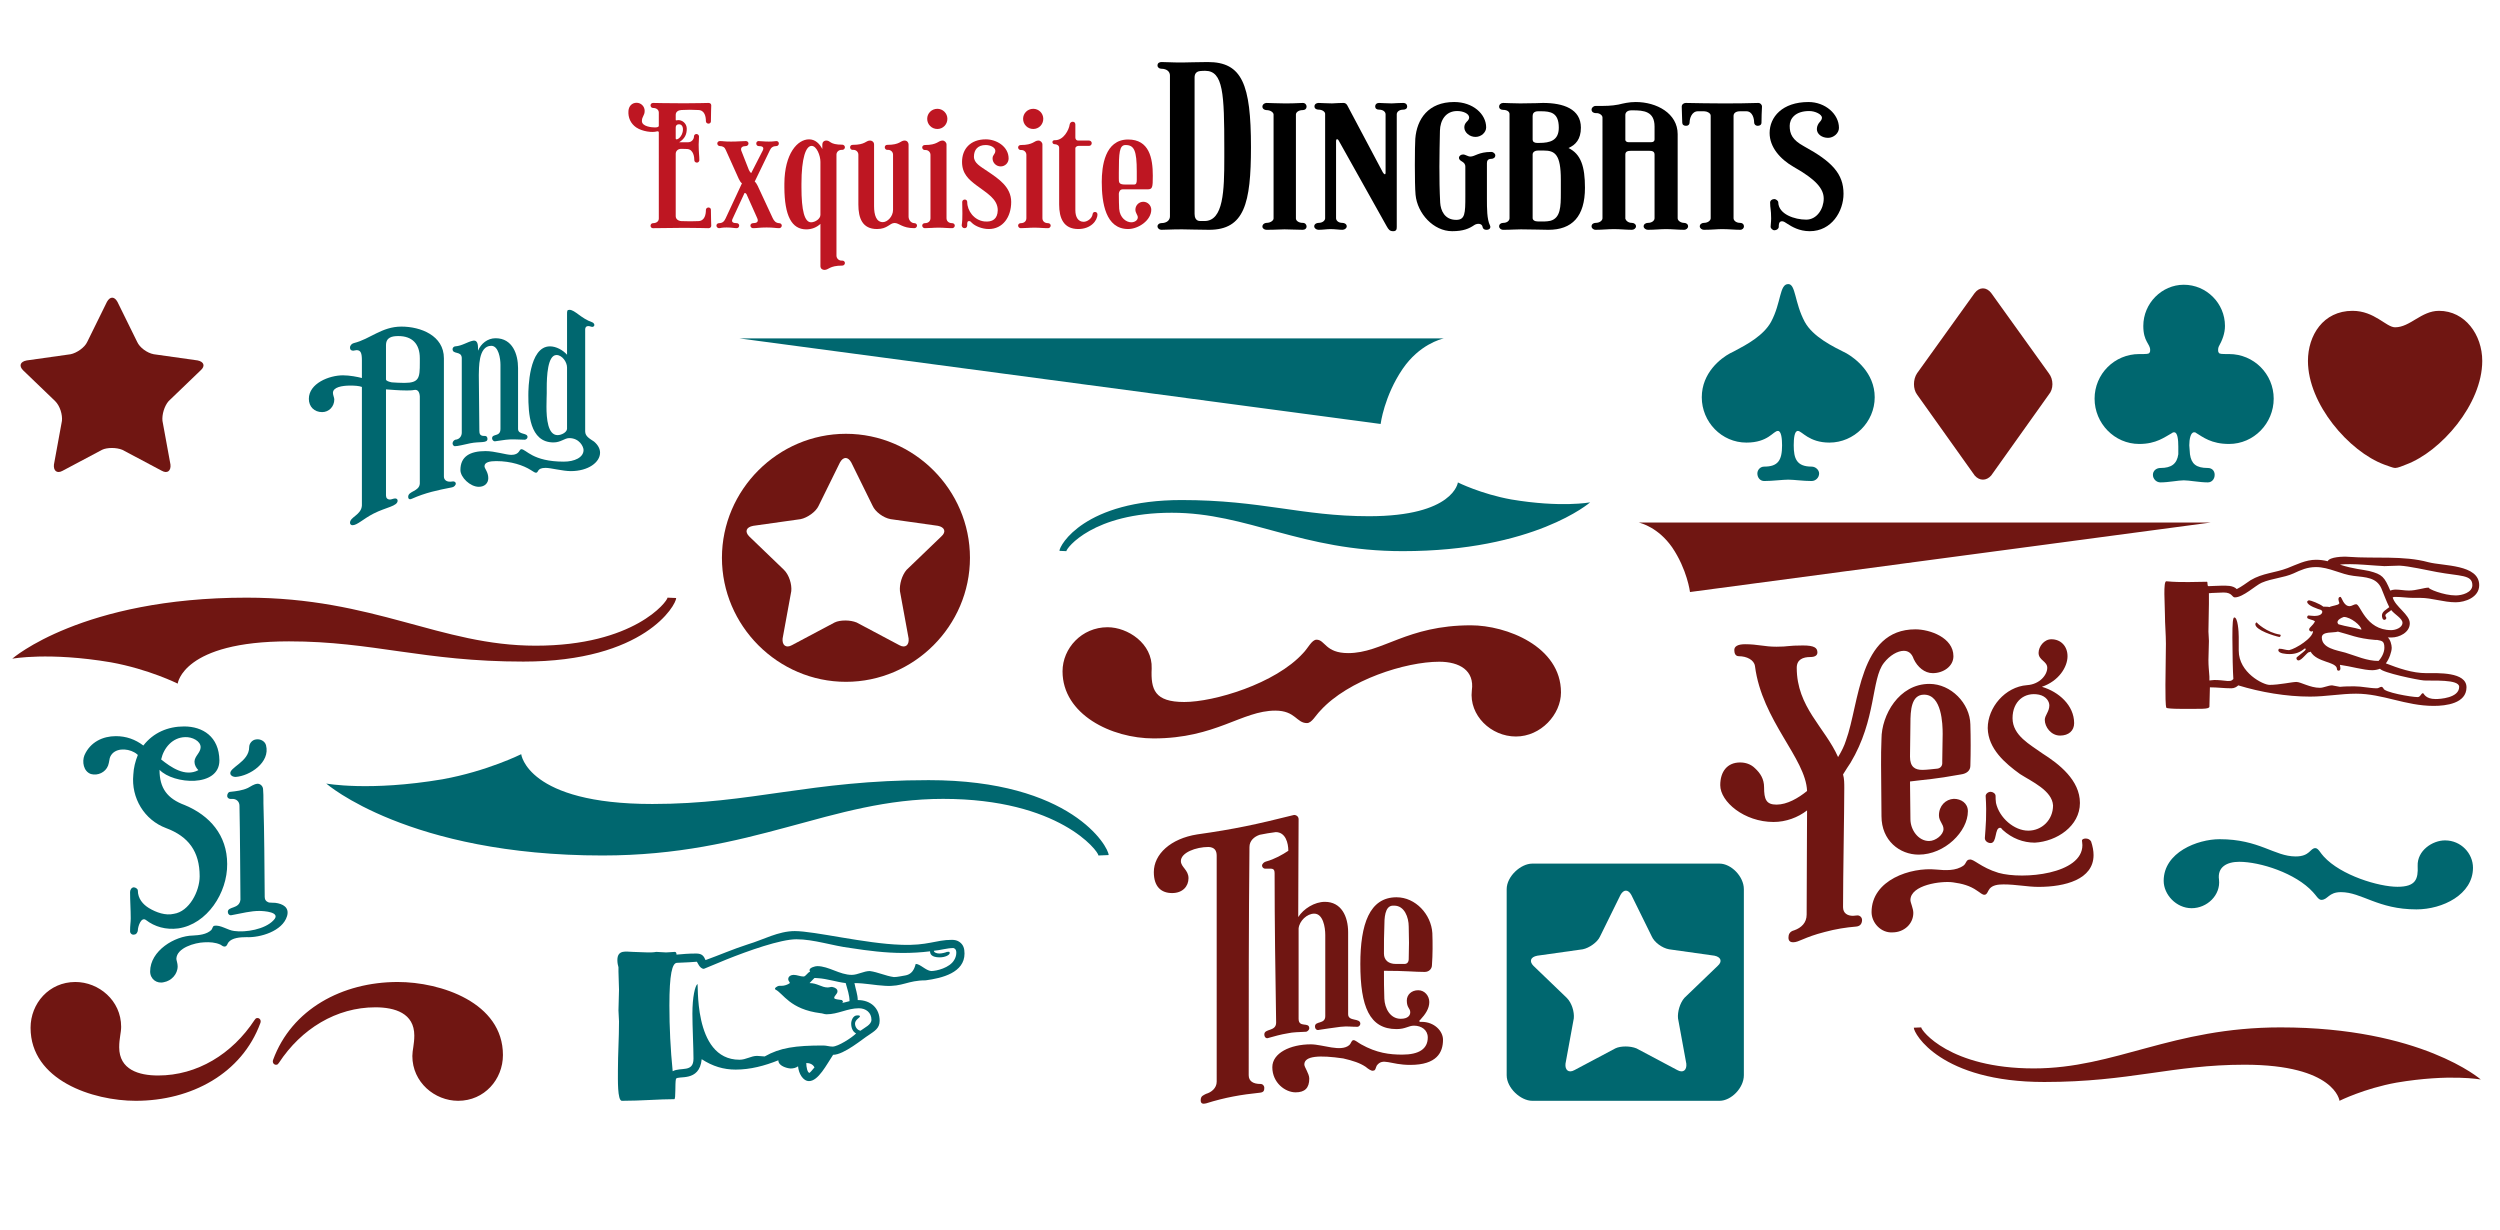 <?xml version="1.0" encoding="utf-8"?>
<!-- Generator: Adobe Illustrator 16.0.0, SVG Export Plug-In . SVG Version: 6.00 Build 0)  -->
<!DOCTYPE svg PUBLIC "-//W3C//DTD SVG 1.1//EN" "http://www.w3.org/Graphics/SVG/1.1/DTD/svg11.dtd">
<svg version="1.1" id="Capa_1" xmlns="http://www.w3.org/2000/svg" xmlns:xlink="http://www.w3.org/1999/xlink" x="0px" y="0px"
	 width="1303.937px" height="641.473px" viewBox="0 0 1303.937 641.473" enable-background="new 0 0 1303.937 641.473"
	 xml:space="preserve">
<path fill="#701612" d="M441.226,226.26c35.47,0,64.682,29.215,64.682,64.682c0,35.473-29.212,64.681-64.682,64.681
	c-35.469,0-64.683-29.208-64.683-64.681C376.543,255.476,405.757,226.26,441.226,226.26z M426.969,263.818
	c-1.391,3.132-5.912,6.256-9.39,6.955l-24.689,3.482c-3.825,0.693-4.522,3.124-2.087,5.558l18.082,17.39
	c2.783,2.781,4.174,7.648,3.827,11.128l-4.522,24.691c-0.347,3.475,1.74,5.218,4.869,3.475l22.257-11.827
	c1.391-0.694,3.476-1.039,5.563-1.039c2.085,0,4.173,0.345,5.911,1.039l22.256,11.827c3.129,1.743,5.218,0,4.868-3.475l-4.52-24.691
	c-0.349-3.48,1.041-8.347,3.477-11.128l18.084-17.39c2.781-2.434,1.738-4.865-1.739-5.558l-24.69-3.482
	c-3.828-0.699-7.998-3.823-9.39-6.955l-11.128-22.601c-1.74-3.13-4.173-3.13-5.911,0L426.969,263.818z"/>
<path fill="#701612" d="M55.787,157.432c1.607-2.897,3.859-2.897,5.469,0l10.291,20.903c1.286,2.896,5.148,5.788,8.685,6.431
	l22.835,3.222c3.217,0.644,4.183,2.89,1.609,5.144l-16.725,16.084c-2.252,2.574-3.538,7.073-3.216,10.29l4.182,22.839
	c0.319,3.214-1.609,4.825-4.504,3.214l-20.585-10.938c-1.607-0.643-3.539-0.963-5.469-0.963c-1.929,0-3.858,0.32-5.146,0.963
	l-20.586,10.938c-2.891,1.611-4.822,0-4.501-3.214l4.179-22.839c0.322-3.217-0.962-7.716-3.535-10.29l-16.727-16.084
	c-2.25-2.253-1.607-4.5,1.932-5.144l22.836-3.222c3.218-0.643,7.396-3.535,8.685-6.431L55.787,157.432z"/>
<path fill="#00676F" d="M503.065,497.333c0,9.994-11.709,12.851-20.276,13.989c-9.424,0-11.994,3.425-21.135,2.856
	c-5.424-0.282-10.564-1.424-15.99-1.424c0.571,3.137,1.713,5.996,1.713,8.852c6.854,0,11.424,4.281,11.424,10.85
	c0,4.001-2.856,5.426-5.711,7.428c-2.857,1.712-12.851,10.278-18.564,10.278c-3.424,5.144-7.711,13.709-12.566,13.709
	c-3.138,0-5.424-3.996-5.71-7.712c-1.144,0.859-2.569,1.142-3.999,1.142c-0.57,0-6.281-0.854-6.281-4.285
	c-7.14,2.86-14.564,4.855-22.276,4.855c-6.281,0-11.992-1.713-17.706-5.427c-1.142,12.286-12.564,8.281-13.422,10.282
	c-0.57,2.284,0,10.567-0.857,10.567c-7.709,0-17.42,0.859-27.414,0.859c-2.285-0.291-1.998-10.853-1.998-15.994
	c0-8.569,0.569-16.564,0.569-25.418c0-2.001-0.286-3.712-0.286-5.708c0-3.716,0.286-7.141,0.286-10.855
	c0-2.854-0.286-6.28-0.286-9.424v-2.284c-0.283-0.859-0.57-2.283-0.57-3.712c0-5.713,4.856-4.285,7.996-4.285
	c2.57,0,5.141,0.286,7.996,0.286c1.428,0,2.855,0,4.284-0.286c1.714,0,3.427,0.286,5.14,0.286c1.43,0,3.428-0.286,4.57-0.286
	c0.57,0,0.857,0.569,0.857,1.428c3.426-0.288,5.996-0.569,10.28-0.569c3.142,0,3.999,1.422,4.856,3.425
	c7.139-2.576,14.277-5.713,22.272-8.283c7.711-2.284,15.708-6.853,24.275-6.853c10.279,0,36.839,6.57,55.401,7.141
	c13.993,0.571,17.991-2.572,26.56-2.572c1.429,0,2.856,0.286,3.998,1.142C502.495,492.763,503.065,494.756,503.065,497.333z
	 M498.783,497.042c0-0.854,0-1.998-1.429-2.567c-3.427,0-6.853,1.142-10.28,1.425c0,0.859,1.426,1.432,2.854,1.432
	c1.428,0,3.427-0.573,3.999-0.859c0.856,0,1.428-0.285,1.428,0.569c0,1.14-2.57,2.289-5.141,2.289s-5.139-0.576-5.139-3.143
	c-4.571,0.571-9.427,0.854-13.995,0.854c-9.14,0-18.278-1.142-27.416-2.567c-9.424-1.142-19.134-4.572-28.271-4.572
	c-8.284,0-25.133,5.997-36.555,10.57l-11.708,4.85c-2.286,0-3.429-3.706-3.713-3.706l-3.998,0.281c-0.858,0-5.141,0.289-6.284,0.289
	c-2.569,0-3.999,5.999-3.999,22.273c0,11.424,0.573,22.845,1.715,34.271c4.282-2.284,10.852,0.855,10.852-6.57
	c0-5.425-0.57-16.851-0.57-23.416c0-8.852,1.428-14.567,2.569-15.42c0.858-2.575-2.854,39.409,21.989,39.409
	c3.428,0,5.998-2.003,9.141-2.003c1.427,0,2.855,0.29,3.997,0.29c7.997-4.569,15.991-5.711,30.557-5.711
	c1.716,0,3.143,0.571,4.855,0.571c2.856,0,9.995-4.573,12.28-6.856c-1.715-0.854-2.57-2.855-2.57-5.139
	c0-1.43,0.855-4.285,3.141-4.285c0.856,0,1.428,0,1.428,0.571c0,0.569-2.57,1.711-2.57,3.714c0,1.713,1.143,3.426,2.855,3.716
	c2.285-1.716,5.713-3.146,5.713-5.719c0-3.708-2.855-5.996-6.569-5.996c-5.996,0-10.851,3.143-16.847,3.143
	c-1.146,0-2.286-0.573-3.142-0.573c-15.993-2.001-19.421-10.277-23.419-12.278c-1.143-0.572,0.856-2.001,1.998-2.001h1.145
	c1.427,0,3.14-0.569,4.283-1.424c0-0.573-0.857-1.144-0.857-2.003c0-1.71,1.715-2.281,2.855-2.281c1.713,0,3.428,0.859,5.141,0.859
	c1.141,0,1.998-2.001,3.428-2.574c-0.286-0.287-0.286-0.572-0.286-0.86c0-1.142,2.855-1.993,3.997-1.993
	c5.999,0,11.709,4.567,17.992,4.567c3.141,0,6.283-2.001,9.424-2.001c4.285,0.569,8.281,2.572,12.565,3.143
	c2.001,0,3.997-0.571,5.998-0.856c4.854-0.859,5.141-5.998,5.427-5.998c2.282,0,5.139,3.425,7.995,3.71
	c2.854,0,9.71-1.715,11.995-5.709C498.21,499.903,498.783,498.472,498.783,497.042z M424.815,556.729
	c-0.855-1.713-2.568-2.284-4.281-2.284c0,2.001,0.569,5.14,1.713,5.14l0.856-0.855C423.674,558.16,424.246,557.301,424.815,556.729z
	 M439.668,522.459c0,0-0.286,0.288-0.286,0.57c0.571,0,2.57-0.57,3.712-0.851c0-3.145-1.142-6.288-1.997-9.425
	c-4.856-0.573-9.711-2.284-14.568-2.57c-2.568,0-0.855-0.855-4.281,2.57c3.997,0,6.282,2.284,9.424,2.284
	c0.857,0,1.428-0.291,2.285-0.291c1.714,0.291,2.855,1.144,2.855,2.283c0,1.433-1.713,2.292-1.713,3.434
	c0,0.855,2.57,0.855,3.996,1.142C439.382,521.888,439.668,522.178,439.668,522.459z"/>
<path fill="#701612" d="M1129.427,357.217c0-7.392,0.257-14.024,0.257-21.41c0-4.846-0.512-10.458-0.512-15.297
	c0-5.101-1.019-17.593,0.766-17.335c7.647,0.764,16.06,0.252,21.157,0.252c0.509,0,0,2.297,0.766,2.297
	c1.784,0,4.589-0.258,6.885-0.258c2.293,0,5.861-0.25,7.9,1.786c2.551-1.275,4.844-3.056,7.136-4.592
	c6.375-3.819,12.748-3.819,19.373-6.368c4.592-1.787,9.434-4.334,14.79-4.334c2.038,0,4.077,0.251,6.116,0.761
	c1.019-2.292,8.158-2.549,10.963-2.292c13.51,1.022,28.549-0.766,41.551,2.802c7.646,2.042,26.512,1.02,26.512,11.986
	c0,6.372-7.395,8.919-12.237,8.919c-6.372,0-12.49-2.295-18.354-2.295h-3.822c-3.061,0-6.119-0.511-9.177-0.511
	c-0.511,0-1.022,0-1.53,0.258c1.275,4.841,8.922,8.922,8.922,13.51c0,4.844-5.606,7.392-9.432,7.392h-2.039
	c1.275,1.018,2.039,3.823,2.039,5.355c0,2.037-1.275,5.862-3.059,8.151c6.627,2.552,13.766,5.099,21.156,5.099
	c5.865,0,20.904-0.761,20.904,7.396c0,8.409-10.707,9.685-17.078,9.685c-14.785,0-26.512-6.371-40.533-6.371
	c-7.903,0-15.806,1.527-23.962,1.527c-12.49,0-25.747-2.29-37.474-5.864c-0.765,0.767-2.039,1.532-3.569,1.532
	c-3.824,0-7.392-0.509-11.215-0.509c0,0.767-0.257,8.667-0.257,10.196c-0.509,1.277-3.822,1.021-15.805,1.021
	c-3.313,0-6.372-0.254-6.627-0.511C1129.427,368.176,1129.427,362.314,1129.427,357.217z M1153.391,309.292
	c-0.512,0-1.021,0.252-1.275,0v5.605c0,4.846-0.255,9.691-0.255,14.536c0,1.528,0.255,3.058,0.255,4.84
	c0,3.314-0.255,6.629-0.255,9.943c0,3.062,0.255,5.099,0.509,8.666v0.26v1.778c0.765,0,1.53-0.25,2.55-0.25
	c2.295,0,4.588,0.25,6.882,0.511c1.785,0,2.04,0,3.059-1.021c-0.253-3.318-0.509-13.766-0.509-21.669
	c0-7.652,0.256-10.454,1.021-10.454c1.783,0,2.296,7.139,2.296,10.196v7.141c0,11.467,12.744,17.844,16.059,17.844
	c5.099,0,11.726-1.53,14.021-1.53s7.138,3.056,12.236,3.056c2.039,0,4.334-1.275,6.373-1.275c1.529,0.26,2.803,0.509,4.078,0.767
	c2.551-0.258,5.098-0.258,7.646-0.258c3.826,0,7.904,1.023,11.727,1.023c0.765,0,1.529-0.766,2.295-0.766
	c0.51,0,0.766,0.508,1.02,0.766c0,2.042,14.531,4.587,17.846,4.587c1.527,0,1.784-2.037,2.803-2.037c0.509,0,1.02,3.058,6.627,3.058
	c2.041,0,12.237-0.51,12.237-6.375c0-4.076-14.022-3.054-18.355-3.315c-3.312-0.25-21.667-4.079-22.942-6.116
	c-1.273,0.511-2.803,0.763-4.078,0.763c-4.333,0-11.217-2.041-16.824-2.8c0,0.511,0.256,1.02,0.256,1.781
	c0,0.767-0.256,1.277-1.021,1.277c-0.257,0-0.765-0.258-0.765-0.767c0-4.08-10.452-3.311-13.766-9.176
	c-0.255,0.252-0.51,0.252-0.764,0.252c-1.021,0-3.825,4.336-5.609,4.336c-0.51,0-1.02-0.511-1.02-1.277
	c0-0.509,3.569-2.8,4.842-4.33c0-0.259-0.254-0.509-0.254-0.77c-2.55,2.041-4.845,3.062-8.156,3.062
	c-1.784,0-5.864-0.254-5.864-2.04c0-0.252,0.254-0.761,0.511-0.761c1.784,0,3.314,0.761,5.098,0.761
	c3.567-0.761,12.491-6.375,12.491-9.94c-0.256,0-0.765,0.257-1.021,0.257c-0.509-0.257-1.018-0.511-1.018-1.02
	c0-1.278,1.782-1.787,3.059-4.336c-1.276-1.018-4.08-1.018-4.08-2.041c0-0.507,0.256-1.018,0.765-1.018
	c0.511,0,1.784,0.253,3.061,0.253c1.784,0,4.077-0.511,4.077-2.295c-0.255-0.252-0.255-0.511-0.509-0.764
	c-1.529-0.509-7.394-2.295-7.394-4.334c0-0.252,0.51-0.761,1.021-0.761c0.764,0,5.607,1.778,7.393,3.311
	c1.018,0,3.057,0,3.057,0.256c1.531-0.767,4.845-1.02,5.099-1.789l0.255-0.253c-0.255-0.765-0.509-1.525-0.509-2.036
	c0-0.767,0.254-1.278,1.021-1.278c0.765,0,1.529,4.844,4.842,4.844c1.021,0,2.295-1.019,3.314-1.019
	c2.295-0.258,4.844,13.51,18.355,13.51c2.294,0,5.861-1.278,5.861-3.827c0-2.288-4.078-4.328-5.861-6.625
	c-1.021,1.02-3.062,1.787-3.062,2.806c0,0.51,0.512,1.018,0.512,1.274c0,0.509-0.512,1.017-1.02,1.017
	c-1.02,0-1.272-1.526-1.272-2.291c0-2.042,2.292-3.064,3.821-4.333c-1.529-3.059-2.803-6.632-4.078-9.689
	c-2.551-5.864-8.156-5.864-14.531-6.625c-6.628-0.767-12.746-4.588-19.626-4.588c-4.591,0-7.903,1.528-11.728,3.311
	c-5.1,2.295-11.217,2.547-16.571,4.845c-3.057,1.278-9.684,7.65-14.019,7.65c-1.529,0-1.276-2.551-5.864-2.551
	C1157.722,309.037,1155.429,309.292,1153.391,309.292z M1176.334,325.605c0-0.506,0.255-0.767,0.762-1.017
	c-0.254,0.25,5.354,5.355,11.982,6.373c0.766,0,0.512,1.271-0.254,1.271C1186.274,331.724,1176.334,328.666,1176.334,325.605z
	 M1243.631,337.846c0-3.573-1.272-3.573-3.824-4.083h-1.018c-9.434-0.763-13.258-2.801-19.377-4.33
	c-2.293,0.761-8.411-0.257-8.411,3.058c0,5.604,7.649,6.625,12.235,7.903c5.863,1.781,11.219,4.333,17.335,4.333
	C1242.102,343.193,1243.631,340.393,1243.631,337.846z M1231.649,328.413c0-2.044-5.608-6.629-9.177-6.629
	c-1.53,0.509-3.314,1.526-3.314,2.804c0,0.25,0.254,0.761,0.511,1.017C1224.003,326.879,1227.316,327.135,1231.649,328.413z
	 M1225.788,294.25c-1.785,0-3.569,0-5.354,0.256c7.137,2.295,11.98,2.552,15.295,3.319c6.883,1.78,7.902,3.056,10.963,10.192
	c0.764-0.252,1.781-0.511,2.549-0.511c2.549,0,4.842,0.511,7.137,0.511c4.08,0,7.901-1.53,10.451-1.53
	c-0.765,0.511,7.648,4.078,14.021,4.078c3.314,0,8.669-1.526,8.669-5.347c0-5.612-6.373-4.594-18.611-6.885
	c-5.607-1.02-14.273-3.059-19.373-3.314c-2.549,0-5.354,0.256-7.902,0.256c-1.272,0-2.803-0.256-4.08-0.256
	C1235.217,294.758,1230.376,294.25,1225.788,294.25z"/>
<g>
	<path fill="#701612" d="M1038.55,248.02c-2.508,2.869-6.085,2.869-8.591,0l-30.067-42.23c-2.146-2.87-2.146-7.88,0-11.096
		l30.067-41.881c2.506-3.217,6.083-3.217,8.591,0l30.064,41.881c2.506,3.216,2.506,8.227,0,11.096L1038.55,248.02z"/>
	<path fill="#00676F" d="M977.799,207.222c0,12.88-10.738,23.623-23.623,23.623c-10.738,0-14.316-6.088-16.465-6.088
		c-1.789,0-2.147,3.942-2.147,7.519c0,6.804,1.434,11.096,9.308,11.096c2.146,0,3.935,1.787,3.935,3.58
		c0,2.147-1.788,3.938-3.935,3.938c-4.297,0-9.308-0.715-12.17-0.715c-2.863,0-8.232,0.715-12.528,0.715
		c-2.147,0-3.58-1.791-3.58-3.938c0-1.793,1.433-3.58,3.58-3.58c7.158,0,9.306-3.224,9.306-11.096c0-3.224-0.357-7.519-2.147-7.519
		c-2.505,0-5.01,6.088-16.464,6.088c-12.884,0-23.266-10.742-23.266-23.623c0-12.889,10.021-20.406,14.675-22.909l2.148-1.076
		c6.8-3.578,15.391-8.234,19.326-15.39c5.37-10.026,4.296-19.683,8.95-19.683c3.938,0,3.221,9.657,8.591,19.683
		c4.293,7.87,14.675,12.882,21.833,16.466C967.42,186.815,977.799,194.333,977.799,207.222z"/>
	<path fill="#00676F" d="M1185.902,207.936c0,12.883-10.382,23.623-23.268,23.623c-9.307,0-13.6-3.578-17.18-5.732
		c-0.357-0.353-0.717-0.353-1.073-0.353c-1.79,0-2.505,3.577-2.505,6.801l0.355,4.648c0.718,5.016,3.223,7.164,9.307,7.164
		c2.148,0,3.579,1.43,3.579,3.578c0,2.146-1.431,3.94-3.579,3.94c-4.295,0-9.662-1.078-12.526-1.078
		c-2.863,0-7.874,1.078-12.169,1.078c-2.147,0-3.939-1.794-3.939-3.94c0-2.148,1.792-3.578,3.939-3.578
		c5.727,0,8.59-2.148,9.306-7.164v-3.93c0-3.58-0.357-7.519-2.147-7.519c-0.359,0-0.717,0-1.074,0.353
		c-3.938,2.154-8.231,5.732-17.182,5.732c-12.883,0-23.264-10.74-23.264-23.623c0-12.888,10.381-23.267,23.264-23.267
		c3.938,0,5.014,0,5.371-0.717c0.355-0.355,0.355-1.069,0.355-1.431c0-3.226-3.577-4.294-3.577-12.527
		c0-11.812,9.663-21.476,21.117-21.476c11.812,0,21.476,9.664,21.476,21.476c0,3.938-1.432,7.517-3.222,10.734
		c0,0-0.357,0.714-0.357,1.792c0,0.361,0,1.076,0.357,1.431c0.358,0.717,1.432,0.717,5.368,0.717
		C1175.521,184.669,1185.902,195.047,1185.902,207.936z"/>
	<path fill="#701612" d="M1294.679,188.247c0,22.553-21.477,47.244-39.731,54.046c-1.789,0.716-4.295,1.793-5.726,1.793
		c-1.074,0-3.577-1.078-5.726-1.793c-18.255-6.802-39.731-31.494-39.731-54.046c0-13.244,7.876-26.125,23.265-26.125
		c11.455,0,17.54,8.587,22.192,8.587c7.875,0,13.602-8.587,22.907-8.587C1285.732,162.122,1294.679,174.648,1294.679,188.247z"/>
</g>
<path fill="#00676F" d="M616.281,260.81c41.716,0,62.646,8.436,97.736,8.436c44.275,0,46.384-17.62,46.384-17.62
	s12.048,6.022,27.861,8.884c25.902,4.366,41.112,1.506,41.112,1.506s-29.066,25.449-97.736,25.449
	c-53.16,0-80.723-20.028-120.478-20.028c-41.114,0-54.97,18.522-54.97,20.028l-3.613-0.149
	C552.578,284.453,565.681,260.81,616.281,260.81z"/>
<path fill="#00676F" d="M572.915,446.202c0-2.22-20.427-29.529-81.04-29.529c-58.616,0-99.246,29.529-177.623,29.529
	c-101.244,0-144.097-37.523-144.097-37.523s22.426,4.218,60.615-2.22c23.312-4.219,41.075-13.095,41.075-13.095
	s3.109,25.974,68.385,25.974c51.731,0,82.596-12.434,144.095-12.434c74.602,0,93.919,34.858,93.919,39.078L572.915,446.202z"/>
<path fill="#701612" d="M272.983,345.066c-52.19,0-78.38-10.55-122.276-10.55c-55.393,0-58.029,22.042-58.029,22.042
	s-15.074-7.537-34.857-11.115c-32.404-5.466-51.434-1.884-51.434-1.884s36.361-31.84,122.275-31.84
	c66.508,0,100.986,25.055,150.726,25.055c51.437,0,68.77-23.173,68.77-25.055l4.522,0.188
	C352.68,315.487,336.288,345.066,272.983,345.066z"/>
<path fill="#00676F" d="M216.145,203.376c-1.411,0.282-2.822,0.282-4.095,0.282c-4.374,0-8.187-0.426-10.728-0.567v55.332
	c0,1.275,0.708,2.12,2.119,2.12c0.705,0,1.835-0.564,2.682-0.564c0.706,0,1.27,0.424,1.27,1.125c0,2.963-5.928,3.391-12.562,6.775
	c-5.505,2.827-8.47,6.067-11.01,6.067c-0.565,0-1.27-0.42-1.27-1.266c0-3.105,5.927-4.092,6.208-9.035v-61.826
	c-1.409-0.562-3.81-0.707-6.069-0.707c-4.375,0-9.032,0.852-9.032,3.814c0,1.129,0.707,2.542,0.707,3.386
	c0,3.812-2.825,6.635-6.353,6.635c-4.095,0-6.918-2.823-6.918-6.917c0-8.048,10.588-12.274,17.787-12.274
	c3.528,0,7.763,0.844,9.878,1.408v-9.175c0-3.812-0.561-5.364-2.821-5.364c-0.564,0-1.129,0.284-1.694,0.284
	c-1.127,0-1.692-0.565-1.692-1.556c0-1.268,0.987-2.116,1.977-2.396c8.608-2.116,14.538-8.611,24.842-8.611
	c10.021,0,22.16,4.656,22.16,16.514v61.688c0,1.549,1.132,2.68,3.105,2.68c0.424,0,0.707,0,1.695-0.143
	c0.703,0,1.41,0.421,1.41,1.128c0,0.85-0.986,1.839-1.975,1.977c-7.341,1.413-13.977,2.824-20.891,5.927
	c-0.426,0.145-0.707,0.286-0.986,0.286c-0.708,0-0.99-0.569-0.99-1.273c0-3.105,5.787-2.679,6.069-6.917v-45.449
	C218.826,204.361,217.839,203.091,216.145,203.376z M210.922,199.706c7.764,0,8.046-2.682,8.046-10.449v-2.398
	c0-7.622-4.093-11.573-11.152-11.573c-3.245,0-6.493,0.565-6.493,4.799v17.781c0,0.848,1.694,1.276,2.965,1.556
	C206.123,199.564,208.805,199.706,210.922,199.706z M240.848,225.676v-39.098c-0.283-3.669-4.801-1.556-4.801-4.513
	c0-0.712,0.707-1.417,1.412-1.417c3.671-0.279,6.351-2.397,9.315-2.962c2.824-0.423,2.54,3.104,2.54,5.223
	c1.553-3.672,4.941-6.497,9.177-6.497c8.892,0,11.714,8.472,11.714,15.528v31.759c0,3.25,4.942,1.837,4.942,4.238
	c0,0.703-0.708,1.41-1.555,1.41c-2.682,0-4.516-0.281-7.76-0.146c-2.825,0.146-5.224,0.707-7.769,0.989
	c-0.704,0-1.41-0.844-1.41-1.551c0-2.681,4.377-0.562,4.377-4.94v-33.453c0-3.246-0.986-9.877-4.799-9.877
	c-6.918,0-6.352,11.996-6.493,15.242l0.283,29.078c0,1.41,0.279,2.683,2.398,2.683h0.565c0.707,0,1.27,0.565,1.27,1.553
	c0,2.397-4.093,1.266-8.892,2.259c-3.388,0.707-6.493,1.549-8.187,1.549c-0.566,0-1.131-0.842-1.131-1.411
	c0-0.985,0.707-1.694,1.412-1.975C239.717,229.201,240.848,227.372,240.848,225.676z M312.975,236.118
	c0,4.943-6.069,9.603-15.243,9.603c-4.234,0-10.447-1.69-13.126-1.69c-4.801,0-3.529,2.536-5.082,2.536
	c-0.708,0-1.838-0.985-2.683-1.415c-3.812-2.398-10.162-4.654-18.068-4.654c-3.248,0-6.069,0.564-6.069,2.68
	c0,1.271,1.977,2.969,1.977,6.214c0,2.679-1.977,4.516-4.94,4.516c-4.517,0-9.597-4.944-9.597-8.756
	c0-7.053,4.938-9.877,13.125-9.877c4.797,0,10.729,1.975,13.411,1.975c4.376,0,4.093-2.962,5.223-2.962
	c2.538,0,5.784,6.493,22.159,6.493c5.509,0,10.305-2.118,10.305-6.069c0-1.696-2.118-6.211-7.481-6.211
	c-2.397,0-4.376,2.259-8.187,2.259c-12.564,0-13.127-15.386-13.127-24.704c0-2.823,0.142-25.407,11.295-25.407
	c3.244,0,6.773,1.977,8.889,4.374v-21.029c0-1.835,0-2.4,1.27-2.4c2.825,0,6.072,4.518,11.859,6.491
	c0.847,0.283,1.129,1.132,1.129,1.413c0,0.567-0.564,0.989-0.988,0.989c-0.846,0-1.27-0.422-2.258-0.422
	c-0.986,0-1.555,0.703-1.555,1.696v53.208c0,2.689,2.4,3.812,4.658,5.369C311.988,232.169,312.975,234.146,312.975,236.118z
	 M295.754,191.658c0-2.825-2.538-6.492-5.503-6.492c-4.657,0-5.085,11.294-5.085,17.077v2.825c0,1.415-0.138,3.244-0.138,7.056
	c0,6.212,0.704,14.826,5.788,14.826c1.974,0,4.797-1.413,4.938-3.25V191.658z"/>
<path fill="#701612" d="M661.024,541.512c-0.993,0-1.588-0.791-1.588-1.987c0-3.177,6.161-1.387,6.161-6.157
	c-0.4-25.635-0.797-51.47-0.797-77.9c0-2.779-1.389-2.383-3.975-2.383h-0.992c-0.798,0-1.59-0.793-1.59-1.59
	c0-0.991,1.192-1.988,2.187-2.184c4.37-1.194,8.546-3.578,11.526-5.566c0-3.976-1.395-9.734-6.561-9.734
	c-2.979,0.394-5.562,0.799-8.344,1.387c-2.982,0.993-5.365,3.184-5.365,6.359c-0.399,39.545-0.399,79.685-0.399,119.034
	c0,3.177,2.384,4.575,6.161,4.575c1.191,0,1.987,0.991,1.987,1.988c0,1.583-0.4,2.386-2.384,2.578
	c-9.538,0.995-17.886,2.385-28.021,5.566c-1.589,0.399-2.781,0.194-2.781-1.592c0-2.382,1.39-2.583,2.781-3.378
	c2.782-0.788,5.563-2.981,5.563-6.357V446.327c0-2.583-0.996-4.369-4.171-4.571c-6.758,0-14.507,2.983-14.507,7.354
	c0,3.181,3.974,4.573,3.974,8.943c0,4.172-2.98,7.75-8.544,7.75c-5.567,0-9.541-3.179-9.541-10.935
	c0-9.331,8.744-17.484,22.656-19.666c19.67-2.785,30.602-5.17,50.475-10.141c1.391,0,2.384,1,2.384,2.19
	c0,14.109-0.198,28.022-0.198,51.074c2.78-4.376,8.545-7.95,13.91-7.95c8.546,0,12.121,7.547,12.121,15.894v42.729
	c0,3.974,6.358,1.78,6.358,4.967c0,0.6-0.595,1.591-1.589,1.591c-3.776,0-4.77-0.403-8.745,0c-4.965,0.593-8.146,1.188-11.126,1.584
	c-1.193,0.4-2.186-0.396-2.186-1.784c0-2.983,5.363-0.995,5.363-5.365v-42.333c0-4.172-1.19-11.125-5.764-11.125
	c-3.774,0-7.75,3.776-8.146,7.748v47.095c0,4.971,5.563,1.391,5.563,4.971c0,0.792-0.994,1.79-1.789,1.79
	c-3.576,0.196-6.756,0.196-9.341,0.796C667.982,539.525,664.604,540.521,661.024,541.512z M735.546,555.426
	c-10.533,0-14.308-3.973-17.488,0.395c-0.594,1.194-0.594,2.585-1.789,2.585c-0.794,0.394-2.583-0.796-3.975-1.987
	c-2.98-1.984-6.556-3.181-11.723-4.372c-12.322-1.79-20.27-1.389-20.27,3.179c0,1.388,2.583,4.773,2.583,7.351
	c0,4.969-2.385,7.162-7.154,7.162c-5.366,0-12.121-4.971-12.121-13.125c0-7.346,9.34-11.917,20.071-11.917
	c6.161,0,15.698,4.172,20.07,0.394c1.191-1.195,0.993-2.382,2.187-2.582c0.993,0,2.186,1.19,3.972,2.188
	c8.148,4.571,14.906,5.364,21.464,5.364c8.742,0,13.312-2.983,13.312-8.944c0-3.976-3.377-6.156-7.153-6.156
	c-2.98,0-4.373,1.784-9.143,1.784c-14.107,0-18.877-11.726-18.877-33.979c0-20.667,4.77-34.772,18.877-34.772
	c9.936,0,18.086,8.936,18.683,18.671c0.198,5.366,0.198,11.136-0.203,16.694c0,1.99-1.587,3.575-3.771,3.575
	c-5.565,0-9.342-0.596-21.263-0.596c0,4.973,0,9.94,0.198,14.513c0.197,4.963,2.979,10.525,8.546,10.525
	c3.774,0,4.967-1.786,4.967-3.375c0-2.188-1.79-2.188-1.79-6.158c0-2.983,2.384-5.364,5.963-5.364c3.379,0,5.762,2.973,5.762,6.157
	c0,3.375-1.986,6.361-4.767,9.339c-0.4,0.193-0.4,0.397-0.4,0.599c0,0.192,0,0.398,0.4,0.398h0.792
	c6.559,0,11.129,4.763,11.129,9.342C752.635,548.869,749.455,555.426,735.546,555.426z M721.835,496.405v0.995
	c0,3.382,2.384,5.367,6.159,5.367h4.571c1.389,0,2.187-0.993,2.187-2.583c0.195-5.566,0.195-11.328,0-16.892
	c0-4.771-2.187-10.929-7.553-10.929h-0.795c-4.174,0.197-4.371,6.556-4.371,10.929C721.835,487.659,721.835,492.032,721.835,496.405
	z"/>
<path fill="#701612" d="M968.826,477.45c1.295,0,2.373,1.08,2.373,2.372c0,1.511-0.648,3.237-3.019,3.448
	c-5.391,0.443-10.782,1.3-16.388,2.812c-10.997,2.8-13.368,5.389-16.604,5.389c-1.293,0-2.37-0.647-2.37-2.367
	c0-1.518,0.429-3.238,3.019-3.883c3.665-1.3,6.467-3.887,6.467-8.196c0-18.758,0.215-39.025,0.215-54.334
	c-4.744,3.667-10.997,6.034-17.465,6.034c-15.309,0-27.815-10.565-27.815-19.193c0-7.108,3.665-11.852,10.352-11.852
	c2.801,0,5.606,0.863,7.762,3.015c2.802,2.586,4.745,5.607,4.745,9.917c0,6.258,1.078,9.058,6.469,9.058
	c5.604,0,11.426-3.446,15.953-7.108c-0.644-17.039-23.502-36.664-27.167-65.124c-0.432-3.241-4.313-5.174-8.409-5.174
	c-1.939,0-2.374-1.727-2.374-3.237c0-1.716,1.511-3.015,5.607-3.015c6.685,0,9.921,1.298,16.39,1.298
	c6.253,0,5.822-0.652,13.801-0.652c6.037,0,7.544,1.292,7.544,3.663c0,1.509-1.295,2.37-3.665,2.37
	c-3.879,0-7.114,1.295-7.114,5.612c0,20.485,14.661,31.041,21.559,46.567c1.726-2.802,3.235-5.816,4.1-8.623
	c7.113-19.406,6.683-58,36.222-58c7.55,0,19.84,4.304,19.84,14.015c0,5.388-5.391,8.843-10.781,8.843
	c-4.312,0-7.979-3.236-9.919-7.335c-1.078-3.235-3.02-4.315-5.175-4.315c-3.234,0-7.332,2.374-10.352,6.258
	c-6.684,8.403-3.877,29.537-17.464,52.178c-1.077,1.725-2.371,3.454-3.881,6.04c0.646,2.152,0.646,4.743,0.646,7.116
	c0,11.851-0.646,46.355-0.646,62.1c0,3.229,2.373,4.522,5.175,4.522L968.826,477.45z M1091.945,445.974
	c0,12.726-14.878,16.602-28.676,16.602c-5.823,0-11.646-1.294-18.328-1.294c-3.017,0-5.604,0.437-7.116,2.157
	c-1.079,1.289-1.294,3.017-2.588,3.237c-1.294,0.21-2.587-1.295-4.098-2.156c-3.664-2.587-7.758-3.667-12.502-4.313
	c-6.041-0.863-22.212,1.297-22.212,9.269c0,1.297,1.511,4.315,1.511,6.686c0,5.818-4.96,10.139-10.782,10.139
	c-6.037,0.43-10.996-4.967-10.996-10.567c0-16.823,20.482-23.508,33.637-22.208c4.743,0.428,10.351,0.855,14.445-2.16
	c1.297-1.076,1.297-3.022,3.02-3.022c1.942-0.641,5.82,4.098,15.094,6.904c12.936,3.663,43.771,0.645,43.771-14.449
	c0-0.644-0.217-2.152-0.217-2.372c0-0.645,0.864-1.079,1.942-1.079c1.077,0,2.155,0.435,2.802,1.511
	C1091.516,441.441,1091.945,443.821,1091.945,445.974z M1006.345,356.703c11.214,0,21.131,10.137,21.346,21.136
	c0.216,7.331,0.216,14.228,0,21.556c0,2.376-1.724,4.104-4.96,4.536c-14.229,2.582-18.111,2.582-26.521,3.667
	c0,6.467,0.216,12.719,0.216,19.619c0,5.611,4.097,11.431,9.705,11.431c3.45,0,7.545-3.234,7.545-6.259
	c0-2.587-2.373-4.095-2.373-7.11c0-4.962,3.452-8.411,7.763-8.629c3.665,0,7.332,2.157,7.332,6.468
	c0,10.567-12.074,22.638-25.657,22.638c-9.921,0-19.407-7.328-19.407-20.049c0-8.838-0.216-17.687-0.216-26.737
	c0-4.528,0-9.06,0.216-13.585C981.333,373.094,990.388,356.703,1006.345,356.703z M1013.245,382.796
	c0-5.171-0.433-20.48-9.705-20.48c-6.683,0-7.114,8.19-7.114,15.091l-0.216,17.246c0,5.392,2.587,6.901,6.471,6.901
	c2.155,0,5.39-0.426,7.759-0.645c1.727-0.216,2.589-1.515,2.589-2.805v-1.296L1013.245,382.796z M1035.668,415.147
	c0-1.083,1.297-2.163,2.591-2.163c1.078,0,2.586,0.862,2.586,2.163c0,1.074,0,2.148,0.214,3.659
	c1.728,7.763,9.487,14.443,16.82,14.443c7.116,0,12.937-5.604,12.937-13.145c-0.431-7.769-11.212-12.508-17.249-16.393
	c-7.762-5.607-16.602-13.156-16.82-23.936c0-10.776,9.059-21.56,20.486-22.416c6.684-0.437,10.563-5.396,10.563-9.059
	c0-3.452-4.526-3.889-4.526-7.767c0-3.226,2.804-7.113,6.682-7.113c4.961,0,8.412,3.667,8.412,8.84
	c0,5.607-4.527,12.939-13.368,15.955c8.841,2.585,16.816,9.704,16.816,18.971c0,3.883-2.802,6.47-7.329,6.47
	c-4.745,0-7.979-4.524-7.979-8.19c0-2.373,2.371-4.312,2.371-7.547c0-1.943-1.507-4.745-5.387-5.604
	c-7.549-1.515-13.802,3.446-13.802,12.285c0,9.056,9.271,13.8,15.523,18.332c8.842,5.607,19.621,14.011,19.621,25.873
	c0,12.072-12.072,20.052-23.5,20.698c-6.041,0-11.861-2.157-16.819-6.678c-0.431-0.654-0.865-1.079-1.294-1.079
	c-3.021,0-1.51,7.976-4.958,7.976c-1.513,0-3.021-1.076-3.021-2.594C1035.668,431.099,1036.315,425.056,1035.668,415.147z"/>
<path fill="#00676F" d="M92.998,484.233c-6.415,0.845-12.323-0.842-16.88-4.385c-2.532-1.861-4.221,3.542-4.221,5.4
	c0,0.675-0.677,2.191-1.857,2.191c-1.013,0.335-2.196-0.508-2.196-1.686c0-3.543,0.338-4.388,0.338-6.748
	c0-4.731-0.338-9.124-0.338-13.682c0-1.18,0.676-2.363,1.857-2.527c1.014,0,2.196,0.841,2.196,1.683c0,4.22,2.7,7.261,5.737,9.122
	c3.885,2.361,8.779,4.049,13,3.034c8.102-1.182,13.505-11.814,13.505-19.581c0-12.831-5.743-20.763-17.557-25.152
	c-11.311-4.222-18.231-15.696-17.051-27.853c0.169-3.548,1.013-6.921,2.365-10.295c-0.677-0.682-1.521-1.179-1.857-1.353
	c-3.883-2.197-10.3-2.361-12.492,2.195c-0.507,0.846-0.507,2.868-1.183,4.726c-1.352,3.548-5.4,5.399-8.945,4.39
	c-3.885-1.351-4.728-6.414-3.377-9.796c3.039-6.919,9.623-9.958,16.375-9.958c5.401,0,10.127,1.686,14.348,4.893
	c5.234-6.746,12.83-9.958,21.271-9.958c9.619,0,18.23,5.236,18.4,17.727c0,14.181-23.971,12.494-31.233,4.897
	c0,9.623,4.055,15.023,13.169,18.399c12.997,5.403,22.115,15.7,22.115,30.725C118.656,465.666,108.02,482.04,92.998,484.233z
	 M149.717,477.819c-2.362,7.935-14.179,11.312-21.101,10.975c-3.377,0-7.599,0.337-9.452,2.696c-0.676,0.844-0.676,2.031-1.86,2.197
	c-0.672,0.173-1.687-0.507-2.36-1.008c-2.701-1.189-5.573-1.351-8.443-1.189c-4.893,0.171-14.348,2.875-14.516,8.611
	c0,0.679,0.676,2.364,0.676,3.884c0,4.222-3.377,7.597-7.09,8.277c-3.715,1.008-7.26-1.525-7.26-5.571
	c0-10.808,12.829-18.571,22.284-18.741c3.206-0.174,7.089-0.509,9.619-2.871c0.678-0.845,0.678-2.026,1.521-2.196
	c3.209-0.671,7.091,2.367,10.467,2.702c5.907,0.848,16.038-0.844,20.426-5.571c4.387-4.387-5.232-4.892-7.429-4.892
	c-4.388,0-8.947,1.18-14.348,2.193c-1.183,0.337-2.025-0.678-2.025-1.688c0-3.039,6.076-1.351,6.581-6.416
	c-0.167-16.543-0.167-32.413-0.505-48.957c0-2.194-1.688-3.712-3.884-3.542c-0.167,0-0.337,0-0.843,0
	c-1.011,0-1.687-0.846-1.687-1.517c0-1.183,0.676-2.199,1.687-2.199c3.038-0.335,6.245-0.674,9.116-2.026
	c1.686-0.842,3.039-2.025,5.064-2.191c1.521,0,2.869,1.349,2.869,3.038c0.17,2.195,0.17,3.378,0.17,5.572c0,0.335,0,1.01,0,1.515
	c0.505,16.376,0.505,32.415,0.675,48.955c0,1.353,0.676,2.365,2.194,2.869c0.844,0,1.518,0.172,3.378,0.172
	C147.522,471.405,151.068,473.259,149.717,477.819z M84.049,396.114c5.064,4.053,12.493,9.29,19.414,5.574
	c-1.18-1.185-2.023-2.702-2.023-4.388c0-2.874,3.205-4.724,3.205-7.6c0-3.203-4.388-5.401-8.103-5.232
	C89.958,384.637,85.4,390.041,84.049,396.114z M120.175,403.713c-1.011-3.375,9.792-6.248,9.792-14.014
	c0-1.857,1.519-3.881,3.713-4.055c2.196-0.331,4.56,1.016,5.065,3.041c2.362,8.949-8.441,16.037-15.866,16.544
	C121.695,405.23,120.514,404.723,120.175,403.713z"/>
<g>
	<path fill="#BE1622" d="M332.011,53.601c2.339,0,4.229,1.889,4.229,4.229c0,2.519-1.439,2.879-1.439,5.308
		c0,2.879,5.128,3.329,6.837,3.329c1.17,0,1.979-0.27,1.979-0.81v-6.927c0-1.35-1.08-2.429-3.059-2.429c-0.72,0-1.26-0.63-1.26-1.35
		s0.54-1.259,1.35-1.259c0,0,8.547,0.18,16.193,0.18c6.748,0,11.605-0.18,12.686-0.18c0.72,0,1.439,0.359,1.439,1.259
		c0,1.439-0.18,3.418-0.18,8.367c0,0.72-0.63,1.17-1.26,1.17c-0.72,0-1.35-0.54-1.35-1.26c0-2.249-0.54-5.758-3.959-5.848
		c-3.059-0.18-5.758-0.18-8.816,0c-1.619,0.09-2.969,0.899-2.969,2.519v2.519c0,0.54,0.36,0.36,0.81,0.27
		c2.52-0.359,4.948,1.709,4.948,4.409c0,2.879-0.899,5.128-3.958,7.107h4.588c1.89,0,3.148-1.529,3.148-3.148
		c0-0.63,0.63-1.17,1.26-1.17c0.72,0,1.35,0.63,1.35,1.26c0,2.249-0.18,2.609-0.18,4.229c0,4.229,0.359,5.668,0.359,8.277
		c-0.09,0.629-0.63,1.169-1.259,1.169c-0.721,0-1.35-0.54-1.35-1.169c0-1.53-0.36-5.668-3.689-5.938c-0.719,0-1.799-0.09-3.059-0.09
		c-1.979,0-2.969,1.26-2.969,2.609v32.478c0,1.619,1.35,2.519,2.969,2.609c3.599,0.18,6.118,0.09,8.816,0
		c3.419-0.09,3.959-3.599,3.959-5.848c0-0.72,0.63-1.259,1.35-1.259c0.63,0,1.26,0.45,1.26,1.169c0,4.948,0.18,6.928,0.18,8.367
		c0,0.72-0.54,1.259-1.439,1.259c-1.08,0-5.938-0.18-12.686-0.18c-5.397,0-10.796,0.18-16.283,0.18c-0.72,0-1.26-0.54-1.26-1.259
		s0.54-1.35,1.26-1.35c1.979,0,3.059-1.08,3.059-2.429V68.985c0-0.36-0.45-0.63-0.99-0.45c-2.429,0.72-7.557,0.09-10.795-2.069
		c-2.879-1.979-4.318-5.128-4.049-8.637C327.962,55.311,329.671,53.601,332.011,53.601z M352.433,66.556v5.578
		c0,1.709,3.778-0.63,3.778-4.678c0-1.709-0.899-2.789-2.339-2.609C352.883,64.937,352.433,65.566,352.433,66.556z"/>
	<path fill="#BE1622" d="M407.761,117.657c0,0.72-0.63,1.35-1.35,1.35c-1.889,0-2.789-0.36-6.567-0.36
		c-3.688,0-4.948,0.36-7.107,0.36c-0.72,0-1.349-0.63-1.349-1.35s0.629-1.259,1.349-1.259c1.89,0,3.06-0.63,2.249-2.519
		l-5.218-11.696c-0.27-0.45-0.359-1.529-1.439-1.529l-6.207,13.405c-0.9,1.799,0.27,2.339,2.159,2.339
		c0.72,0,1.259,0.54,1.259,1.259s-0.539,1.35-1.259,1.35c-1.35,0-2.609-0.36-5.309-0.36c-2.789,0-3.059,0.36-3.958,0.36
		c-0.72,0-1.35-0.63-1.35-1.35s0.63-1.259,1.35-1.259c1.799,0,2.698-0.9,3.419-2.429l8.546-18.353
		c-0.63-0.45-1.079-1.169-1.619-2.249l-6.837-15.204c-0.54-1.35-1.529-1.979-3.06-1.979c-0.72,0-1.349-0.63-1.349-1.35
		s0.629-1.259,1.349-1.259c1.89,0,1.979,0.27,5.849,0.27c3.688,0,5.577-0.27,7.736-0.27c0.72,0,1.35,0.54,1.35,1.259
		s-0.63,1.35-1.35,1.35c-1.799,0-2.879,0.72-2.429,2.339l3.958,10.076c0.63,1.26,1.08,1.62,1.26,1.62l6.027-11.786
		c0.811-1.799-0.359-2.249-2.249-2.249c-0.63,0-1.169-0.63-1.169-1.35s0.539-1.259,1.169-1.259c1.439,0,2.699,0.27,5.398,0.27
		s2.969-0.27,3.958-0.27c0.72,0,1.26,0.54,1.26,1.259s-0.54,1.35-1.26,1.35c-1.709,0-2.789,0.72-3.418,2.159l-7.917,16.374
		c0.63,0.45,0.989,1.169,1.529,2.159l7.827,16.823c0.72,1.529,1.619,2.609,3.418,2.699
		C407.131,116.397,407.761,116.937,407.761,117.657z"/>
	<path fill="#BE1622" d="M440.689,137.18c0,0.72-0.63,1.349-1.35,1.349c-6.838,0-7.018,2.25-9.356,2.25
		c-1.08,0-2.069-0.72-2.069-1.979v-22.042c-1.979,1.889-4.589,2.879-7.377,2.879c-7.647,0-11.336-7.107-11.426-21.862v-1.979
		c0.09-15.834,6.927-23.121,12.865-23.121c3.238,0,5.487,2.249,6.927,5.038v-2.339c0-1.17,0.81-2.069,2.069-2.069
		c2.339,0,1.529,2.159,8.367,2.159c0.72,0,1.35,0.63,1.35,1.35s-0.63,1.35-1.35,1.35h-0.45c-1.35,0-2.519,0.989-2.609,2.339v52.81
		c0,1.439,1.17,2.609,2.609,2.609h0.45C440.06,135.92,440.689,136.46,440.689,137.18z M427.914,112.079V84.37
		c0-3.239-1.979-8.277-4.589-8.277c-2.969,0-5.308,6.118-5.308,19.882v1.709c0,12.235,1.619,18.263,5.038,18.263
		C425.125,115.947,427.914,114.148,427.914,112.079z"/>
	<path fill="#BE1622" d="M478.294,117.657c0,0.72-0.629,1.35-1.35,1.35c-6.387,0-7.916-2.699-10.346-2.699
		c-2.609,0-3.599,3.148-9.177,3.148c-7.646,0-9.716-5.668-9.716-12.775v-26c0-1.439-1.17-2.519-2.52-2.519h-0.539
		c-0.72,0-1.26-0.63-1.26-1.35s0.54-1.26,1.26-1.26c6.837,0,6.837-2.249,9.176-2.249c0.99,0,2.069,0.72,2.069,2.069v32.118
		c0,4.678,1.17,8.367,4.589,8.367c2.339,0,5.308-2.879,5.308-6.388V80.681c0-1.439-1.17-2.519-2.609-2.519h-0.449
		c-0.72,0-1.26-0.63-1.26-1.35s0.54-1.26,1.26-1.26c6.837,0,6.837-2.249,9.086-2.249c1.35,0,2.069,1.08,2.069,2.069v37.605
		c0,1.709,1.26,3.419,3.059,3.419C477.665,116.397,478.294,116.937,478.294,117.657z"/>
	<path fill="#BE1622" d="M493.679,75.373v38.415c0,1.439,0.99,2.609,2.97,2.609c0.72,0,1.349,0.54,1.349,1.259
		s-0.629,1.35-1.349,1.35c-2.699,0-4.318-0.27-7.107-0.27c-2.879,0-4.499,0.27-7.197,0.27c-0.72,0-1.35-0.63-1.35-1.35
		s0.63-1.259,1.35-1.259c1.979,0,2.969-1.17,2.969-2.609V80.771c0-1.35-1.08-2.519-2.52-2.519h-0.449c-0.72,0-1.35-0.63-1.35-1.35
		s0.63-1.26,1.35-1.26c6.747,0,6.927-2.339,9.267-2.339C492.689,73.304,493.679,74.293,493.679,75.373z M494.129,61.968
		c0,2.969-2.339,5.308-5.218,5.308c-2.969,0-5.309-2.339-5.309-5.308c0-2.879,2.34-5.218,5.309-5.218
		C491.79,56.75,494.129,59.089,494.129,61.968z"/>
	<path fill="#BE1622" d="M515.18,89.408c5.577,3.778,12.235,8.097,12.235,15.924c0,7.917-4.408,14.125-11.695,14.125
		c-3.509,0-7.018-1.529-8.637-3.059c-0.9-0.9-0.99-1.08-1.62-1.08c-0.989,0-0.989,0.72-0.989,2.159c0,0,0.09,1.529-1.439,1.529
		c-0.81,0-1.439-0.72-1.439-1.529c0-0.72,0.359-0.81,0.359-6.118l-0.09-6.028c0-0.72,0.63-1.259,1.35-1.259s1.26,0.54,1.26,1.259
		c0,4.678,3.599,9.537,8.906,10.166c4.229,0.45,6.928-1.259,7.018-5.848c0-5.848-5.668-8.907-11.065-12.955
		c-3.959-2.969-7.558-6.028-7.558-12.235c0-6.837,4.408-11.786,12.415-11.786c5.578,0,11.876,3.779,11.876,9.986
		c0,2.249-1.8,4.139-4.139,4.139s-4.229-1.89-4.229-4.139c0-2.069,1.439-2.069,1.439-4.048c0-1.62-2.429-2.969-5.038-2.969
		c-4.138,0-6.117,2.52-6.117,6.028C507.982,85.089,511.221,86.708,515.18,89.408z"/>
	<path fill="#BE1622" d="M543.698,75.373v38.415c0,1.439,0.989,2.609,2.969,2.609c0.72,0,1.35,0.54,1.35,1.259s-0.63,1.35-1.35,1.35
		c-2.699,0-4.318-0.27-7.107-0.27c-2.879,0-4.498,0.27-7.197,0.27c-0.72,0-1.35-0.63-1.35-1.35s0.63-1.259,1.35-1.259
		c1.979,0,2.969-1.17,2.969-2.609V80.771c0-1.35-1.08-2.519-2.52-2.519h-0.449c-0.72,0-1.35-0.63-1.35-1.35s0.63-1.26,1.35-1.26
		c6.747,0,6.927-2.339,9.267-2.339C542.708,73.304,543.698,74.293,543.698,75.373z M544.147,61.968c0,2.969-2.339,5.308-5.218,5.308
		c-2.969,0-5.308-2.339-5.308-5.308c0-2.879,2.339-5.218,5.308-5.218C541.809,56.75,544.147,59.089,544.147,61.968z"/>
	<path fill="#BE1622" d="M572.397,111.809c0,3.329-3.509,7.647-9.986,7.647c-7.737,0-9.986-5.758-9.986-12.775V77.082
		c0-1.169-1.08-1.889-2.52-1.889c-0.449,0-0.989-0.45-0.989-1.08c0-0.54,0.359-0.899,0.989-0.989h0.45
		c4.408,0,7.197-5.398,7.557-8.187c0.091-0.81,0.81-1.439,1.53-1.439c0.989,0,1.349,0.54,1.439,1.349v6.928
		c0,0.899,0.629,1.529,1.349,1.529h5.758c0.81,0,1.439,0.63,1.439,1.35c0,0.81-0.63,1.439-1.439,1.439h-5.487
		c-0.81,0-1.71,0.63-1.619,1.35v32.208c0,3.688,1.529,6.028,4.318,6.028c1.979,0,4.408-1.799,4.678-3.958c0,0.18,0-1.169,1.26-1.169
		C571.857,110.55,572.397,111.089,572.397,111.809z"/>
	<path fill="#BE1622" d="M601.276,91.657c0,6.297-0.18,7.107-2.879,7.107h-12.865c-1.439,0-1.89,1.349-1.979,2.249
		c0,2.879,0.09,6.478,0.18,7.917c0.36,4.768,3.779,7.017,6.298,7.017c1.709,0,3.419-0.989,3.419-2.609
		c0-1.169-1.26-2.249-1.26-3.958c0-2.249,1.8-4.138,4.139-4.138c2.249,0,4.139,1.889,4.139,4.138
		c0,5.488-6.658,10.076-12.056,10.076c-11.785,0-13.765-13.675-13.765-24.561c0-8.007,1.529-22.132,13.765-22.132
		C599.387,72.764,601.276,82.39,601.276,91.657z M591.56,96.245c1.08,0,1.35-0.9,1.35-2.429v-4.408
		c0-10.886-1.35-13.765-5.848-13.765c-3.238,0-3.509,3.959-3.509,14.575v2.699c0,2.159-0.09,3.329,3.239,3.329H591.56z"/>
</g>
<g>
	<path d="M652.472,76.713c0,29.409-3.444,43.149-21.858,43.149c-3.975,0-12.851-0.241-14.042-0.241
		c-6.095,0-7.685,0.241-10.863,0.241c-1.061,0-1.987-0.844-1.987-1.808c0-0.964,0.927-1.687,1.987-1.687
		c2.914,0,4.504-1.567,4.504-3.496V39.349c0-1.928-1.59-3.495-4.504-3.495c-1.061,0-1.987-0.723-1.987-1.688
		c0-1.446,1.192-1.808,2.119-1.808c3.047,0,4.77,0.241,10.731,0.241c1.191,0,9.272-0.241,13.38-0.241
		C647.835,32.358,652.472,43.929,652.472,76.713z M628.229,115.282c9.936,0,10.333-15.91,10.333-32.904v-5.183
		c0-28.204-0.529-40.256-9.936-40.256c-0.662,0-1.722,0-2.649,0.12c-2.252,0.241-2.914,1.688-2.914,3.375v71.112
		c0,1.688,0.529,3.736,2.914,3.736H628.229z"/>
	<path d="M681.483,55.62c0,1.085-0.795,1.808-1.987,1.808c-2.252,0-3.577,1.205-3.577,2.29v54.238c0,1.084,1.325,2.29,3.577,2.29
		c1.192,0,1.987,0.844,1.987,1.928c0,0.964-0.795,1.688-1.987,1.688c-4.239,0-5.961-0.241-9.538-0.241
		c-2.252,0-4.372,0.241-9.406,0.241c-1.06,0-2.119-0.723-2.119-1.688c0-1.084,1.06-1.928,2.119-1.928c2.252,0,3.71-1.326,3.71-2.29
		V59.718c0-0.964-1.458-2.29-3.71-2.29c-1.06,0-2.119-0.723-2.119-1.808c0-1.084,1.06-1.928,2.119-1.928
		c2.385,0,4.77,0.241,9.406,0.241c2.385,0,5.034,0,9.538-0.241C680.688,53.692,681.483,54.536,681.483,55.62z"/>
	<path d="M733.943,55.5c0,1.085-0.795,1.688-1.987,1.688c-2.385,0-3.444,1.326-3.444,2.411v58.698c0,1.205-0.133,2.29-1.854,2.29
		c-1.723,0-2.385-0.723-3.444-2.652l-25.038-44.716c-0.133-0.241-0.397-0.603-0.795-0.603s-0.53,0.482-0.53,0.844v40.377
		c0,1.084,1.061,2.411,3.312,2.411c1.192,0,2.252,0.723,2.252,1.808c0,0.964-1.06,1.808-2.252,1.808
		c-1.854,0-3.71-0.362-6.227-0.362c-1.987,0-3.842,0.362-6.227,0.362c-1.192,0-2.252-0.844-2.252-1.808
		c0-1.084,1.06-1.808,2.252-1.808c2.252,0,3.444-1.326,3.444-2.411V59.356c0-0.964-1.324-2.169-3.444-2.169
		c-1.192,0-2.12-0.603-2.12-1.688c0-1.084,0.928-1.808,2.12-1.808c1.854,0,3.709,0.241,7.021,0.241
		c2.649-0.12,4.106-0.241,5.961-0.241c0.663,0,1.458,0.241,1.987,1.205l18.547,34.954c0.795,1.326,1.457,1.326,1.457,0.361V59.598
		c0-1.084-1.06-2.411-3.444-2.411c-1.192,0-1.987-0.603-1.987-1.688c0-1.084,0.795-1.808,1.987-1.808
		c1.723,0,3.444,0.241,6.624,0.241c2.649-0.12,4.106-0.241,6.094-0.241C733.148,53.692,733.943,54.415,733.943,55.5z"/>
	<path d="M775.143,66.468c0,2.531-2.517,4.942-5.563,4.942c-3.18,0-5.829-2.411-5.829-4.942c0-0.964,0.265-1.928,1.192-2.893
		c0.927-0.844,1.324-1.567,1.324-2.29c0-2.049-3.18-3.375-6.227-3.375c-6.094,0-8.876,4.942-9.008,10.245
		c-0.266,12.415-0.53,24.95,0.132,37.605c0.266,3.978,2.252,8.919,8.347,8.919c4.637,0,4.769-3.375,4.769-12.294V86.958
		c0-3.013-3.312-2.531-3.312-4.701c0-0.844,0.927-1.688,2.119-1.688c1.325,0,2.385,1.085,3.842,1.085
		c2.385,0,4.239-2.411,10.863-2.411c1.192,0,2.12,0.964,2.12,1.808c0,1.085-0.928,1.808-2.12,1.808c-1.854,0-2.252,1.085-2.252,2.29
		v18.682c0,4.701,0,10.606,1.59,13.74c0.53,1.085,0,2.29-1.854,2.29c-0.795,0-1.723-0.241-1.987-1.446
		c-0.265-1.929-2.649-2.049-4.239-1.085c-2.782,1.929-5.829,3.254-11.658,3.254c-9.671,0-18.149-9.16-19.076-19.043
		c-0.53-5.424-0.397-25.914-0.133-29.168c0.795-10.245,6.756-19.165,20.269-19.165C768.254,53.209,775.143,59.477,775.143,66.468z"
		/>
	<path d="M824.557,66.588c0,6.026-2.782,9.04-6.491,10.606c6.491,3.134,8.611,9.643,8.611,20.731
		c0,15.066-6.757,21.937-19.077,21.937c-4.504,0-7.419-0.241-14.308-0.241c-3.312,0-4.769,0.241-9.273,0.241
		c-1.192,0-2.119-0.844-2.119-1.808c0-1.084,0.927-1.808,2.119-1.808c2.252,0,3.312-1.326,3.312-2.411V59.477
		c0-1.084-1.061-2.169-3.312-2.169c-1.192,0-2.119-0.603-2.119-1.688c0-1.084,0.927-1.928,2.119-1.928
		c1.458,0,4.902,0.241,8.876,0.241c6.889,0,10.996-0.241,11.923-0.241C815.416,53.692,824.557,56.826,824.557,66.588z
		 M802.831,74.543c5.563,0,10.2-1.206,10.2-7.955c0-7.834-4.239-8.558-9.406-8.558h-1.324c-2.252,0-2.915,1.206-2.915,2.411v12.415
		c0,0.964,0.795,1.688,2.253,1.688H802.831z M799.386,113.715c0,1.085,1.061,1.808,2.915,1.808c1.987,0,4.239,0.12,6.358-0.362
		c5.3-1.446,5.432-7.352,5.432-14.584v-6.87c0-13.138-3.047-15.187-8.876-15.187h-2.914c-2.12,0-2.915,1.084-2.915,2.049V113.715z"
		/>
	<path d="M880.461,118.054c0,0.964-0.927,1.808-2.119,1.808c-3.047,0-6.094-0.362-9.406-0.362c-2.914,0-5.829,0.362-9.405,0.362
		c-1.192,0-2.253-0.844-2.253-1.808c0-1.084,1.061-1.808,2.253-1.808c2.252,0,3.444-1.326,3.444-2.411V80.69
		c0-1.688-1.061-2.049-3.048-2.049h-9.141c-2.252,0-3.047,0.603-3.047,2.049v33.387c0.265,0.843,1.325,2.169,3.444,2.169
		c1.06,0,2.12,0.723,2.12,1.808c0,0.964-1.061,1.808-2.12,1.808c-3.047,0-6.094-0.362-9.405-0.362c-3.047,0-5.962,0.362-9.539,0.362
		c-1.192,0-2.119-0.844-2.119-1.808c0-1.084,0.927-1.808,2.119-1.808c2.252,0,3.577-1.326,3.577-2.411V61.285
		c0-1.205-1.59-2.29-3.047-2.29h-0.53c-1.192,0-2.119-0.723-2.119-1.808c0-0.964,0.927-1.928,2.119-1.928
		c5.432,0,8.081,0,11.923-0.723c2.518-0.603,5.432-1.326,9.009-1.326c10.863,0,21.858,5.906,21.858,16.754v43.873
		c0,1.326,1.723,2.411,3.312,2.411C879.534,116.247,880.461,116.97,880.461,118.054z M850.919,57.549
		c-2.252,0-3.18,1.205-3.18,2.411v13.017c0,0.603,0.662,1.205,1.723,1.205h11.657c1.458,0,1.855-0.723,1.855-1.446v-6.75
		c0-7.955-5.697-8.437-11.394-8.437H850.919z"/>
	<path d="M919.012,55.62c-0.132,3.134-0.265,5.062-0.265,8.316c0,1.085-0.795,1.688-1.987,1.688c-1.06,0-1.854-0.723-1.854-1.808
		c0-1.929-0.795-5.786-4.106-5.786h-3.18c-2.252,0-3.444,0.964-3.444,2.411v53.395c0,1.084,1.192,2.411,3.444,2.411
		c1.192,0,1.987,0.723,1.987,1.808c0,0.964-0.795,1.808-1.987,1.808c-2.915,0-5.829-0.362-9.538-0.362
		c-2.518,0-5.034,0.362-9.406,0.362c-1.06,0-2.12-0.844-2.12-1.808c0-1.084,1.061-1.808,2.12-1.808c2.252,0,3.577-1.326,3.577-2.411
		V60.321c0-1.446-2.12-2.29-3.444-2.29h-3.18c-3.312,0-4.372,3.857-4.372,5.786c0,1.084-0.662,1.808-1.854,1.808
		s-1.987-0.603-1.987-1.688c0-2.531-0.265-5.183-0.265-8.316c0-1.205,1.06-1.928,2.119-1.928c6.492,0.121,12.586,0.241,18.812,0.241
		c7.153,0,11.923,0,19.076-0.241C918.085,53.692,919.012,54.536,919.012,55.62z"/>
	<path d="M961.535,101.06c0,9.16-6.227,19.526-17.619,19.526c-5.564,0-9.406-2.411-11.658-3.857
		c-1.06-0.723-1.987-1.326-2.782-1.326c-1.723,0-1.723,1.808-1.723,2.893c0,0.964-1.06,1.808-2.252,1.808
		c-0.927,0-1.987-0.964-1.987-1.808c0-1.205,0.266-2.29,0.266-4.339c0-4.821-0.53-5.183-0.53-8.317c0-1.084,1.06-1.808,2.12-1.808
		c1.06,0,2.119,0.964,2.119,1.688c0.133,6.267,8.611,9.04,14.572,9.04c5.697,0,9.142-5.786,9.142-10.968
		s-4.107-10.004-15.633-16.513c-7.153-4.098-12.585-10.365-12.585-17.718c0-8.316,6.624-16.151,20.269-16.151
		c8.744,0,15.897,6.268,15.897,13.5c0,2.772-2.782,5.183-5.696,5.183c-3.18,0-5.829-1.928-5.829-4.58
		c0-1.567,0.795-2.893,1.457-3.616s1.192-1.446,1.192-2.29c0-1.808-3.577-3.496-6.624-3.496c-7.419,0-10.2,4.098-10.2,7.714
		c0,4.219,1.324,7.353,7.551,10.727C955.573,84.306,961.535,90.694,961.535,101.06z"/>
</g>
<g>
	<path fill="#701612" d="M1002.056,535.861c0,1.609,14.802,21.399,58.726,21.399c42.477,0,71.92-21.399,128.715-21.399
		c73.37,0,104.423,27.19,104.423,27.19s-16.251-3.056-43.927,1.611c-16.892,3.057-29.764,9.491-29.764,9.491
		s-2.254-18.824-49.557-18.824c-37.488,0-59.853,9.011-104.42,9.011c-54.062,0-68.06-25.26-68.06-28.316L1002.056,535.861z"/>
</g>
<g>
	<path fill="#00676F" d="M385.667,176.502h367.365c-1.589,0.4-12.696,3.177-21.424,15.869
		c-9.719,14.281-11.506,28.763-11.506,28.763L385.667,176.502z"/>
</g>
<g>
	<path fill="#701612" d="M63.187,535.547c0,3.051-1.018,6.094-1.018,10.665c0,11.688,10.162,14.737,20.319,14.737
		c20.32,0,38.609-11.176,50.292-28.958c0.509-0.509,0.509-1.016,1.524-1.016c1.015,0,2.033,1.016,1.523,2.54
		c-9.653,26.415-36.067,40.638-65.021,40.638c-22.353,0-54.863-10.667-54.863-38.1c0-12.698,9.65-23.874,23.368-23.874
		C51.502,512.18,63.187,521.833,63.187,535.547z M215.073,550.785c0-3.045,1.018-6.094,1.018-10.667
		c0-11.681-10.161-14.729-20.32-14.729c-20.317,0-38.605,11.175-50.29,28.956c-0.508,0.505-0.508,1.016-1.525,1.016
		c-1.017,0-2.031-1.016-1.521-2.542c9.65-26.414,36.066-40.638,65.021-40.638c22.351,0,54.863,10.669,54.863,38.098
		c0,12.7-9.652,23.875-23.368,23.875C226.759,574.153,215.073,564.502,215.073,550.785z"/>
</g>
<path fill="#00676F" d="M1197.391,446.701c7.447,0,7.447-4.344,10.24-4.344c1.55,0,2.792,2.793,4.343,4.344
	c8.995,9.928,28.853,15.824,38.468,15.824c9.619,0,10.857-4.032,10.547-10.859c-0.309-8.064,7.758-13.34,14.271-13.34
	c8.378,0,14.584,6.825,14.584,14.271c0,13.96-15.824,21.716-29.473,21.716c-20.165,0-28.543-8.996-39.402-8.996
	c-6.512,0-6.824,4.034-10.236,4.034c-1.552,0-2.793-2.483-4.343-4.034c-8.999-9.928-27.61-15.824-38.47-15.824
	c-6.514,0-11.479,2.794-10.548,9.308c0.931,8.066-6.206,14.891-14.269,14.891c-8.068,0-14.583-7.136-14.583-14.271
	c0-14.891,17.685-21.716,29.163-21.716C1178.469,437.706,1186.224,446.701,1197.391,446.701z"/>
<path fill="#701612" d="M814.167,361.143c0,11.498-10.499,22.999-23.498,22.999c-12.998,0-24.498-11-22.997-23.999
	c1.498-10.499-6.5-15.002-16.999-15.002c-17.499,0-47.497,9.501-61.996,25.501c-2.5,2.499-4.499,6.501-6.999,6.501
	c-5.501,0-6-6.501-16.499-6.501c-17.499,0-30.998,14.498-63.493,14.498c-22,0-47.496-12.5-47.496-34.999
	c0-11.998,9.998-22.997,23.498-22.997c10.499,0,23.499,8.5,22.996,21.498c-0.498,11,1.502,17.5,17,17.5
	c15.5,0,47.495-9.5,61.995-25.501c2.501-2.498,4.499-6.998,6.997-6.998c4.499,0,4.499,6.998,16.5,6.998
	c18,0,30.498-14.496,63.996-14.496C785.67,326.146,814.167,337.144,814.167,361.143z"/>
<g>
	<path fill="#701612" d="M881.458,308.787c0,0-1.451-11.762-9.345-23.359c-7.25-10.31-16.11-12.566-17.4-12.888h298.362
		L881.458,308.787z"/>
</g>
<g>
	<path fill="#00676F" d="M909.553,560.814c0,6.67-6.668,13.339-12.669,13.339h-97.7c-6.004,0-13.34-6.668-13.34-13.339v-97.031
		c0-6.67,7.336-13.34,13.34-13.34h97.7c6.001,0,12.669,6.67,12.669,13.34V560.814z M834.528,488.46
		c-1.335,2.999-5.667,5.999-9.004,6.666l-23.675,3.333c-3.668,0.668-4.334,3.001-1.998,5.336l17.337,16.675
		c2.669,2.662,4.001,7.333,3.67,10.668l-4.337,23.672c-0.333,3.335,1.668,5.003,4.668,3.335l21.342-11.337
		c1.334-0.667,3.335-0.998,5.335-0.998c2.002,0,4.001,0.331,5.668,0.998l21.342,11.337c3.001,1.668,5.001,0,4.669-3.335
		l-4.336-23.672c-0.333-3.335,1-8.006,3.335-10.668l17.339-16.675c2.667-2.335,1.668-4.668-1.667-5.336l-23.677-3.333
		c-3.666-0.667-7.668-3.667-9.002-6.666l-10.671-21.679c-1.666-2.998-4-2.998-5.667,0L834.528,488.46z"/>
</g>
</svg>
